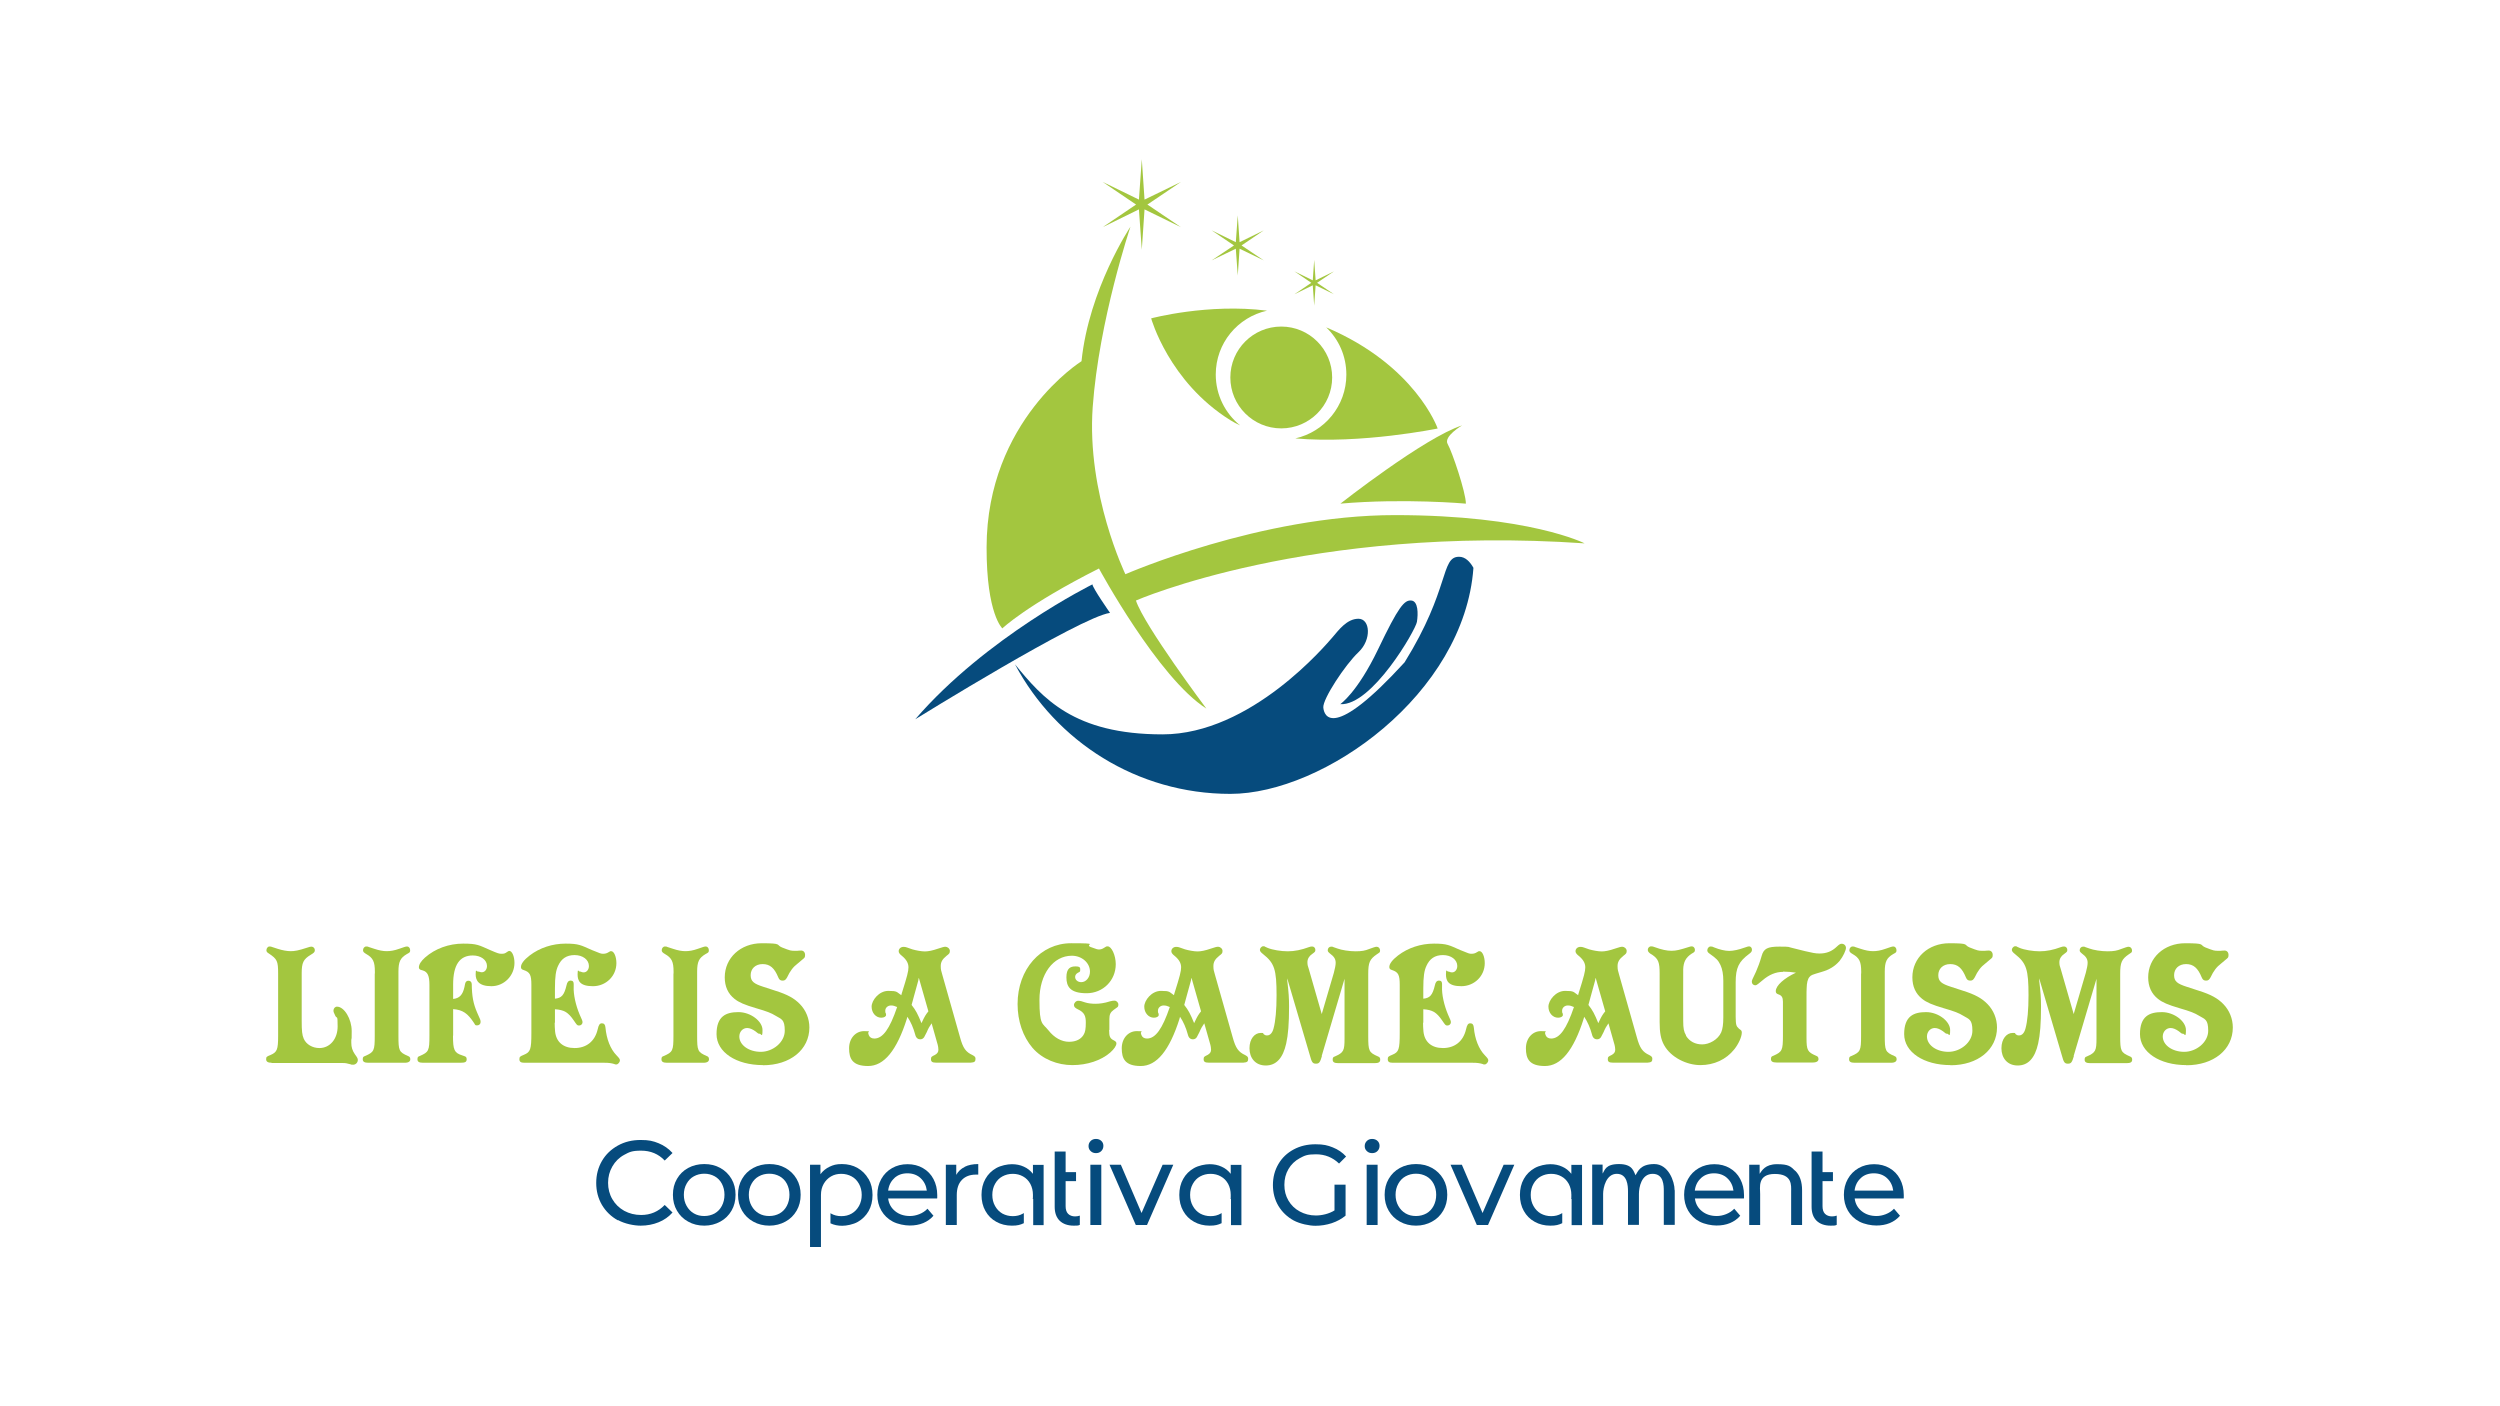 <?xml version="1.0" encoding="UTF-8"?>
<svg id="Livello_1" xmlns="http://www.w3.org/2000/svg" version="1.1" viewBox="0 0 1920 1080">
  <!-- Generator: Adobe Illustrator 29.2.1, SVG Export Plug-In . SVG Version: 2.1.0 Build 116)  -->
  <defs>
    <style>
      .st0 {
        fill: #064b7d;
      }

      .st1 {
        fill: #a3c63f;
      }
    </style>
  </defs>
  <g>
    <path class="st1" d="M208.7,816.2c-2.9,0-4.3-.8-4.3-2.7s.5-2.1,3.2-3.2c5.2-2.2,6-4.1,6-14.8v-47.8c0-9.6-.7-11.1-7.1-15.4-1.4-.8-1.9-1.5-1.9-2.5,0-1.5,1.1-2.9,2.3-2.9s1.2.1,2.1.4l4.3,1.4c3.4,1.1,7.1,1.8,10,1.8s6-.5,12.6-2.7c1.5-.5,2.5-.8,3.2-.8,1.5,0,2.7,1.2,2.7,2.7s-.7,2.1-3.2,3.6c-5.6,3.4-6.9,6-6.9,14.2v36.3c0,8.1.3,11,1.6,14,1.9,4.3,6.7,7.1,12,7.1,8.1,0,14-7,14-16.6s-.5-5.5-1.8-8.2c-1.2-2.5-1.4-3-1.4-4,0-1.6,1.2-3,2.7-3,5.6,0,11.3,9.5,11.3,18.7s0,3.6-.3,6.9v2.2c0,3.3.8,5.9,2.7,8.7,1.9,2.6,2.3,3.3,2.3,4.5,0,1.9-1.6,3.6-3.6,3.6s-1.2-.1-1.9-.3c-2.9-.8-4-1-5.8-1h-55.1Z"/>
    <path class="st1" d="M287.9,747.7v-1.4c0-7.8-1.4-10.6-6.6-13.6-1.9-1.1-2.5-1.8-2.5-2.9,0-1.6,1.1-2.9,2.5-2.9s1.1.1,1.9.4l4.3,1.4c3.6,1.2,6.7,1.8,9.5,1.8s5.9-.5,9.5-1.8l4.1-1.4c.8-.3,1.6-.4,2.1-.4,1.2,0,2.3,1.2,2.3,2.9s-.5,1.8-2.5,2.9c-5.1,3-6.5,5.9-6.5,13.6v49.2c0,11.4.4,12.5,7.3,15.5,1.4.5,1.8,1.2,1.8,2.6s-1.1,2.6-4.3,2.6h-27.9c-3,0-4.3-.8-4.3-2.6s.4-2.1,1.8-2.6c6.9-3,7.4-4.1,7.4-15.5v-47.8Z"/>
    <path class="st1" d="M347.9,795.5c0,10.9,1,13.1,7,15l1.4.5c1.6.4,2.1,1.1,2.1,2.5,0,2.1-1.1,2.7-4.9,2.7h-28.6c-3,0-4.3-.8-4.3-2.6s.4-2.1,1.8-2.6c6.9-3,7.4-4.1,7.4-15.5v-39.2c0-6.9-1.4-9.9-5.1-11l-1.4-.4c-1-.3-1.6-1-1.6-1.9,0-2.3,1.6-4.8,4.7-7.6,7.8-6.9,18.4-10.7,29.3-10.7s12.1,1.2,20.6,4.9c6,2.6,6.9,2.9,8.9,2.9s2.6-.3,3.8-1.1c1.2-.8,1.6-1.1,2.1-1.1,2.2,0,4,4.3,4,9.2,0,9.9-8,17.9-17.7,17.9s-12.1-4.3-12.1-9.1.7-2.1,1.8-2.1.5,0,1,.1c.7.3,1.4.4,1.9.4,2.3,0,4-2.1,4-4.8,0-4.7-4.7-8.1-10.9-8.1-10.2,0-15.1,7.4-15.1,22.3v11.1c4.9-.5,7.4-3.2,8.7-9.2l.5-2.5c.4-1.6,1.2-2.3,2.6-2.3s2.5,1,2.5,2.7c.1,9.2,1.2,15,4.1,21.7l2.3,5.2c.3.7.4,1.5.4,2.1,0,1.5-1.1,2.6-2.7,2.6s-1.4-.3-2.2-1.6c-5.1-7.8-8.8-10.3-16.2-10.9v20.3Z"/>
    <path class="st1" d="M426,785.5c0,1.5.1,4.8.3,6.6.8,8.1,6.2,12.8,15,12.8s15.5-4.9,17.7-14.3c.8-3.6,1.6-4.7,3.3-4.7s2.5,1.1,2.7,3.3c.8,8.8,3.8,16.5,8.5,21.3,2.2,2.3,2.6,2.9,2.6,4s-1.4,3-2.7,3-1,0-1.5-.3c-2.3-.7-4.3-1-7.8-1h-61.4c-2.7,0-3.8-.8-3.8-2.7s.5-2.2,3.4-3.4c5.1-2.1,5.8-4,5.8-16.9v-36.8c0-7.7-1.1-9.8-5.9-11.4-1.5-.4-2.1-1.1-2.1-2.3,0-2.5,2.3-5.5,6.7-8.9,7.7-5.9,17.5-9.1,27.6-9.1s11.7,1.2,20.1,4.9c6.6,2.7,7,2.9,8.7,2.9s2.9-.4,4-1.1l1.4-.8c.1-.1.5-.1.8-.1,2.2,0,4,4.3,4,9.2,0,9.9-8,17.7-18,17.7s-11.8-4.1-11.8-9.1.7-2.1,1.8-2.1.4,0,.7.1l1.2.4c.3,0,.7.1,1,.1,2.3,0,4-2.2,4-4.9,0-4.8-4.7-8.4-11-8.4s-10.2,2.9-12.6,8.1c-1.8,3.7-2.5,8.4-2.5,17.6v7.8c5.1-.5,7.1-2.7,8.9-10.3.5-2.5,1.5-3.6,3.2-3.6s2.3,1,2.3,2.6v2.1c-.3,5.9,1.6,14.3,4.5,21.2l1.8,4.1c.3.7.5,1.4.5,1.9,0,1.5-1.2,2.6-2.7,2.6s-1.6-.4-4.1-4c-4.3-6.2-7.3-8-14.4-8.5v10.3Z"/>
    <path class="st1" d="M517.3,747.7v-1.4c0-7.8-1.4-10.6-6.6-13.6-1.9-1.1-2.5-1.8-2.5-2.9,0-1.6,1.1-2.9,2.5-2.9s1.1.1,1.9.4l4.3,1.4c3.6,1.2,6.7,1.8,9.5,1.8s5.9-.5,9.5-1.8l4.1-1.4c.8-.3,1.6-.4,2.1-.4,1.2,0,2.3,1.2,2.3,2.9s-.5,1.8-2.5,2.9c-5.1,3-6.5,5.9-6.5,13.6v49.2c0,11.4.4,12.5,7.3,15.5,1.4.5,1.8,1.2,1.8,2.6s-1.1,2.6-4.3,2.6h-27.9c-3,0-4.3-.8-4.3-2.6s.4-2.1,1.8-2.6c6.9-3,7.4-4.1,7.4-15.5v-47.8Z"/>
    <path class="st1" d="M585.9,818c-20.6,0-35.6-10-35.6-23.8s7.3-16.9,16.8-16.9,18.5,7.1,18.5,13.7-1,2.9-2.2,2.9-1-.1-3.3-1.9c-2.1-1.5-4.3-2.5-6.3-2.5-3.4,0-6,2.9-6,6.5,0,6.6,7.3,11.8,16.5,11.8s18.4-7.3,18.4-16.2-2.6-8.8-7-11.5c-3.4-2.1-6.7-3.4-15-5.8-8.9-2.6-13.2-4.5-16.5-7.1-5.1-4-7.6-9.6-7.6-16.6,0-15,12.2-26.2,28.4-26.2s10.7,1.2,15.5,3.2c6.6,2.6,6.9,2.6,10,2.6s1.6,0,2.6-.1c.8,0,1.6-.1,2.2-.1,1.8,0,3,1.4,3,3.4s-.5,2.2-1.8,3.3l-3.8,3.2c-3.6,2.7-5.9,5.8-8.2,10.7-1.1,1.9-1.8,2.5-3.4,2.5s-2.6-.5-3.4-2.5c-2.9-7.1-6.3-10.2-12-10.2s-9.2,3.7-9.2,8.5,2.5,6.6,9.6,8.9l9.2,3c9.6,3,14.7,5.9,19,10.3,4.7,4.8,7.3,11.3,7.3,18,0,17-14.7,29-35.7,29Z"/>
    <path class="st1" d="M696.5,782.3c-7.8,24.6-17.6,36.4-29.8,36.4s-14.6-5.8-14.6-13.6,5.1-13.2,11.5-13.2,2.7.5,3.2,1.6l.4,1.4c.7,1.8,2.2,2.7,4.3,2.7,6.5,0,11.8-7.4,17.5-24.2-1.8-.8-3-1.2-4.7-1.2-2.5,0-4.4,1.8-4.4,4s0,.8.5,2.3c.1.4.1.7.1,1,0,1.2-1.6,2.1-3.7,2.1-4.1,0-7.4-3.7-7.4-8.5s5.6-12.1,12.8-12.1,6.2.8,10,3.3l.3-1.2c4.3-13.6,5.2-17.2,5.2-20.2s-1.4-5.8-4.9-8.7c-1.9-1.5-2.6-2.5-2.6-3.7,0-1.8,1.6-3.3,3.6-3.3s1.9.3,2.9.5l4,1.4c2.7.8,7,1.6,9.6,1.6s6-.7,10-2.1c3.8-1.2,4.5-1.5,5.9-1.5s3.3,1.4,3.3,3.2-.5,2.2-2.6,3.8c-3.2,2.6-4.4,4.8-4.4,7.8s.3,3.4,1.2,6.7l13.6,48c2.3,8.4,4.4,11.3,9.6,13.7,1.8,1,2.3,1.5,2.3,2.9,0,2.1-.8,2.7-3.6,2.9h-26.9c-2.6,0-3.7-.7-3.7-2.6s.5-2.1,3-3.3c1.8-1,2.7-2.2,2.7-4s-.3-2.5-.5-3.7l-4.7-16.6c-1.6,2.3-2.6,4-3.7,6.7l-1.4,2.7c-.8,2.1-2.1,2.9-3.7,2.9s-3.2-1-3.8-3.6c-1.4-5.2-3.4-9.8-6-13.7l-.4,1.2ZM705.6,751.1c-.3,1.2-.4,1.9-.4,2.1l-1.6,5.8-1.6,5.8c-1.2,4.3-1.4,5.1-1.9,7,3.2,4,4.8,7.1,7.6,14l.5-1.1c1.9-4,2.7-5.4,4.8-8l-7.3-25.6Z"/>
    <path class="st1" d="M851.8,791c0,5.2.7,6.6,3.8,8.1,1.2.7,1.8,1.2,1.8,2.2,0,1.9-1.8,4.4-4.8,7.1-6.9,6-17.6,9.6-29,9.6s-22.9-4.4-30.6-13.2c-7.4-8.7-11.5-20.6-11.5-33.7,0-26.7,17.7-46.7,41.1-46.7s9.9.8,15,2.9c4.8,1.8,5.4,1.9,6.5,1.9s2.6-.4,3.7-1.2c1.8-1.2,1.9-1.2,2.9-1.2,3,0,6.2,7,6.2,13.7,0,12.5-9.8,22.3-22.4,22.3s-15.5-5.1-15.5-12.2,3.2-8.4,7-8.4,3.6,1.2,3.6,2.7-.3,1.4-1.8,2.2c-1.4.8-2.1,1.9-2.1,3.2,0,2.3,2.1,4,4.7,4,3.7,0,6.7-3.6,6.7-8.1,0-6.7-6.2-12.2-13.9-12.2-14.4,0-24.9,14.2-24.9,33.9s2.2,17.6,7,23.5c4.3,5.5,10,8.7,15.7,8.7s9.2-2.2,11.1-5.2c1.4-2.2,1.8-4.7,1.8-9.6s-1-7.8-6.2-10.2c-2.1-1-2.9-1.9-2.9-3.3s1.5-3.2,3.2-3.2,2.9.4,5.2,1.2c2.5.8,5.2,1.1,8.1,1.1s6.7-.4,11.3-1.9c1.4-.4,2.5-.5,3.3-.5,1.6,0,3,1.4,3,3s-.5,1.9-1.4,2.5l-2.2,1.6c-2.5,1.8-3.3,3.6-3.3,7v8.4Z"/>
    <path class="st1" d="M905.9,782.3c-7.8,24.6-17.6,36.4-29.8,36.4s-14.6-5.8-14.6-13.6,5.1-13.2,11.5-13.2,2.7.5,3.2,1.6l.4,1.4c.7,1.8,2.2,2.7,4.3,2.7,6.5,0,11.8-7.4,17.5-24.2-1.8-.8-3-1.2-4.7-1.2-2.5,0-4.4,1.8-4.4,4s0,.8.5,2.3c.1.4.1.7.1,1,0,1.2-1.6,2.1-3.7,2.1-4.1,0-7.4-3.7-7.4-8.5s5.6-12.1,12.8-12.1,6.2.8,10,3.3l.3-1.2c4.3-13.6,5.2-17.2,5.2-20.2s-1.4-5.8-4.9-8.7c-1.9-1.5-2.6-2.5-2.6-3.7,0-1.8,1.6-3.3,3.6-3.3s1.9.3,2.9.5l4,1.4c2.7.8,7,1.6,9.6,1.6s6-.7,10-2.1c3.8-1.2,4.5-1.5,5.9-1.5s3.3,1.4,3.3,3.2-.5,2.2-2.6,3.8c-3.2,2.6-4.4,4.8-4.4,7.8s.3,3.4,1.2,6.7l13.6,48c2.3,8.4,4.4,11.3,9.6,13.7,1.8,1,2.3,1.5,2.3,2.9,0,2.1-.8,2.7-3.6,2.9h-26.9c-2.6,0-3.7-.7-3.7-2.6s.5-2.1,3-3.3c1.8-1,2.7-2.2,2.7-4s-.3-2.5-.5-3.7l-4.7-16.6c-1.6,2.3-2.6,4-3.7,6.7l-1.4,2.7c-.8,2.1-2.1,2.9-3.7,2.9s-3.2-1-3.8-3.6c-1.4-5.2-3.4-9.8-6-13.7l-.4,1.2ZM915,751.1c-.3,1.2-.4,1.9-.4,2.1l-1.6,5.8-1.6,5.8c-1.2,4.3-1.4,5.1-1.9,7,3.2,4,4.8,7.1,7.6,14l.5-1.1c1.9-4,2.7-5.4,4.8-8l-7.3-25.6Z"/>
    <path class="st1" d="M1015.3,810.9c-1.5,5.1-2.2,6-4.7,6s-3.2-1.2-4.5-6l-17.5-59.5v1.5c1.1,9.3,1.4,13.7,1.4,20.1,0,13.1-.7,21.7-2.2,28.4-2.5,11.3-7.7,16.9-15.7,16.9s-12.5-5.8-12.5-13.2,4.1-11.8,8.5-11.8,1.2.1,2.1.7c1.6,1.2,1.9,1.2,3,1.2,2.2,0,4-1.9,4.9-5.4,1.5-5.5,2.3-14.2,2.3-25.4,0-19.8-1.6-24.7-10.3-31.6-1.9-1.5-2.5-2.3-2.5-3.4s1.2-2.7,2.6-2.7.8.1,1.2.3l2.2,1c3.6,1.5,10.2,2.6,15.4,2.6s10.6-1.1,16.2-3.2c1-.4,1.9-.5,2.5-.5,1.4,0,2.5,1.1,2.5,2.6s-.4,1.6-2.5,3.2c-2.3,1.5-3.6,3.8-3.6,6.2s.4,3.2,1,5.1l10,34.8,9.3-31.7c.8-3,1.4-5.9,1.4-7.6,0-2.9-1.1-4.8-4.5-7.3-1.2-1-1.6-1.5-1.6-2.5,0-1.5,1.2-2.7,2.6-2.7s1.1.1,1.8.4l3.2,1.1c2.9,1.1,8.8,2.1,13.7,2.1s7.4-.5,10.6-1.8l3.4-1.2c1.1-.4,1.8-.5,2.3-.5,1.4,0,2.6,1.2,2.6,2.9s-.7,1.6-2.5,2.9c-5.5,3.8-6.6,6.3-6.6,15.1v47.8c0,11.3.5,12.5,7.4,15.5,1.4.5,1.8,1.2,1.8,2.5,0,1.9-1.2,2.7-4.3,2.7h-27.9c-3,0-4.3-.8-4.3-2.6s.4-2.1,1.8-2.6c6.6-2.9,7.3-4.4,7.3-13.7v-45.9l-17.6,59.5Z"/>
    <path class="st1" d="M1092.9,785.5c0,1.5.1,4.8.3,6.6.8,8.1,6.2,12.8,15,12.8s15.5-4.9,17.7-14.3c.8-3.6,1.6-4.7,3.3-4.7s2.5,1.1,2.7,3.3c.8,8.8,3.8,16.5,8.5,21.3,2.2,2.3,2.6,2.9,2.6,4s-1.4,3-2.7,3-1,0-1.5-.3c-2.3-.7-4.3-1-7.8-1h-61.4c-2.7,0-3.8-.8-3.8-2.7s.5-2.2,3.4-3.4c5.1-2.1,5.8-4,5.8-16.9v-36.8c0-7.7-1.1-9.8-5.9-11.4-1.5-.4-2.1-1.1-2.1-2.3,0-2.5,2.3-5.5,6.7-8.9,7.7-5.9,17.5-9.1,27.6-9.1s11.7,1.2,20.1,4.9c6.6,2.7,7,2.9,8.7,2.9s2.9-.4,4-1.1l1.4-.8c.1-.1.5-.1.8-.1,2.2,0,4,4.3,4,9.2,0,9.9-8,17.7-18,17.7s-11.8-4.1-11.8-9.1.7-2.1,1.8-2.1.4,0,.7.1l1.2.4c.3,0,.7.1,1,.1,2.3,0,4-2.2,4-4.9,0-4.8-4.7-8.4-11-8.4s-10.2,2.9-12.6,8.1c-1.8,3.7-2.5,8.4-2.5,17.6v7.8c5.1-.5,7.1-2.7,8.9-10.3.5-2.5,1.5-3.6,3.2-3.6s2.3,1,2.3,2.6v2.1c-.3,5.9,1.6,14.3,4.5,21.2l1.8,4.1c.3.7.5,1.4.5,1.9,0,1.5-1.2,2.6-2.7,2.6s-1.6-.4-4.1-4c-4.3-6.2-7.3-8-14.4-8.5v10.3Z"/>
    <path class="st1" d="M1216.3,782.3c-7.8,24.6-17.6,36.4-29.8,36.4s-14.6-5.8-14.6-13.6,5.1-13.2,11.5-13.2,2.7.5,3.2,1.6l.4,1.4c.7,1.8,2.2,2.7,4.3,2.7,6.5,0,11.8-7.4,17.5-24.2-1.8-.8-3-1.2-4.7-1.2-2.5,0-4.4,1.8-4.4,4s0,.8.5,2.3c.1.4.1.7.1,1,0,1.2-1.6,2.1-3.7,2.1-4.1,0-7.4-3.7-7.4-8.5s5.6-12.1,12.8-12.1,6.2.8,10,3.3l.3-1.2c4.3-13.6,5.2-17.2,5.2-20.2s-1.4-5.8-4.9-8.7c-1.9-1.5-2.6-2.5-2.6-3.7,0-1.8,1.6-3.3,3.6-3.3s1.9.3,2.9.5l4,1.4c2.7.8,7,1.6,9.6,1.6s6-.7,10-2.1c3.8-1.2,4.5-1.5,5.9-1.5s3.3,1.4,3.3,3.2-.5,2.2-2.6,3.8c-3.2,2.6-4.4,4.8-4.4,7.8s.3,3.4,1.2,6.7l13.6,48c2.3,8.4,4.4,11.3,9.6,13.7,1.8,1,2.3,1.5,2.3,2.9,0,2.1-.8,2.7-3.6,2.9h-26.9c-2.6,0-3.7-.7-3.7-2.6s.5-2.1,3-3.3c1.8-1,2.7-2.2,2.7-4s-.3-2.5-.5-3.7l-4.7-16.6c-1.6,2.3-2.6,4-3.7,6.7l-1.4,2.7c-.8,2.1-2.1,2.9-3.7,2.9s-3.2-1-3.8-3.6c-1.4-5.2-3.4-9.8-6-13.7l-.4,1.2ZM1225.4,751.1c-.3,1.2-.4,1.9-.4,2.1l-1.6,5.8-1.6,5.8c-1.2,4.3-1.4,5.1-1.9,7,3.2,4,4.8,7.1,7.6,14l.5-1.1c1.9-4,2.7-5.4,4.8-8l-7.3-25.6Z"/>
    <path class="st1" d="M1294.8,795.4c2.7,4.4,7.1,6.7,12.5,6.7s12.1-3.6,14.6-9.3c1.1-2.6,1.6-6.3,1.6-11.3v-28.3c0-4.8-.7-8.9-2.2-12.1-1.8-3.7-3-4.9-8.5-8.8-1.2-.8-1.6-1.6-1.6-2.5,0-1.5,1.2-2.9,2.5-2.9s1.1,0,3,.8c3.7,1.5,8.1,2.6,11.3,2.6s7.6-1,11.7-2.5c2.3-.8,3-1,3.6-1,1.2,0,2.2,1.1,2.2,2.5s-.5,2.1-2.3,3.4c-7.8,5.8-10.2,10.6-10.2,21.6v26.7c.1,6.2.4,7.1,2.6,9.1l1.1.8c.7.5,1,1.1,1,2.1,0,3.3-2.5,8.8-5.8,12.9-6.2,7.8-15.5,12.1-26,12.1s-22.7-5.9-27.9-15.4c-2.5-4.5-3.4-9.6-3.4-17.5v-37.5c0-8.5-1-11-5.5-14.2l-1.8-1.1c-1.2-1-1.8-1.6-1.8-2.9s1.1-2.6,2.5-2.6,1.2.1,2.5.5c5.8,2.1,9.6,2.9,13.2,2.9s6.3-.7,13.6-3c.7-.3,1.5-.4,2.1-.4,1.2,0,2.3,1.2,2.3,2.7s-.5,1.8-2.5,2.9c-4.5,3-6.3,6.3-6.5,12.1v2.2c-.1,0,0,37.5,0,37.5,0,5.5.5,8.2,2.2,11Z"/>
    <path class="st1" d="M1369.3,746.4c-5.4,0-10.6,2.1-15.7,6.5l-3.3,2.7c-.8.7-1.6,1.1-2.3,1.1-1.4,0-2.6-1.2-2.6-2.6s.3-1.6,3.2-7.8c1.6-3.7,3-7.4,4.3-12,1.6-5.8,4.5-7.3,13.7-7.3s6.3.3,9.8,1c1.6.4,3,.7,10,2.5,5.1,1.2,8,1.8,10.9,1.8,5.4,0,9.6-1.6,13.5-5.4,1.6-1.5,2.5-2.1,3.6-2.1,1.9,0,3.3,1.4,3.3,3.2s-2.1,6.5-4.9,10c-3.6,4.1-7.7,6.7-14,8.5-7.4,2.2-7.8,2.3-9.1,3.8-1.4,1.6-2.1,4.4-2.2,8.9-.1,1.5-.1,3.2-.1,7v30.9c0,9.5.8,10.9,7.3,13.7,1.4.5,1.9,1.2,1.9,2.6s-1.2,2.6-4.4,2.6h-27.8c-3,0-4.3-.8-4.3-2.6s.5-2.1,1.9-2.6c6.7-3,7.3-4.1,7.3-15.5v-26c0-3.3-1-4.8-3.4-5.6-1.5-.5-2.1-1.1-2.1-2.5,0-4.3,6.5-10,15.5-14.2-3.4-.5-6.7-.8-9.9-.8Z"/>
    <path class="st1" d="M1429.4,747.7v-1.4c0-7.8-1.4-10.6-6.6-13.6-1.9-1.1-2.5-1.8-2.5-2.9,0-1.6,1.1-2.9,2.5-2.9s1.1.1,1.9.4l4.3,1.4c3.6,1.2,6.7,1.8,9.5,1.8s5.9-.5,9.5-1.8l4.1-1.4c.8-.3,1.6-.4,2.1-.4,1.2,0,2.3,1.2,2.3,2.9s-.5,1.8-2.5,2.9c-5.1,3-6.5,5.9-6.5,13.6v49.2c0,11.4.4,12.5,7.3,15.5,1.4.5,1.8,1.2,1.8,2.6s-1.1,2.6-4.3,2.6h-27.9c-3,0-4.3-.8-4.3-2.6s.4-2.1,1.8-2.6c6.9-3,7.4-4.1,7.4-15.5v-47.8Z"/>
    <path class="st1" d="M1498,818c-20.6,0-35.6-10-35.6-23.8s7.3-16.9,16.8-16.9,18.5,7.1,18.5,13.7-1,2.9-2.2,2.9-1-.1-3.3-1.9c-2.1-1.5-4.3-2.5-6.3-2.5-3.4,0-6,2.9-6,6.5,0,6.6,7.3,11.8,16.5,11.8s18.4-7.3,18.4-16.2-2.6-8.8-7-11.5c-3.4-2.1-6.7-3.4-15-5.8-8.9-2.6-13.2-4.5-16.5-7.1-5.1-4-7.6-9.6-7.6-16.6,0-15,12.2-26.2,28.4-26.2s10.7,1.2,15.5,3.2c6.6,2.6,6.9,2.6,10,2.6s1.6,0,2.6-.1c.8,0,1.6-.1,2.2-.1,1.8,0,3,1.4,3,3.4s-.5,2.2-1.8,3.3l-3.8,3.2c-3.6,2.7-5.9,5.8-8.2,10.7-1.1,1.9-1.8,2.5-3.4,2.5s-2.6-.5-3.4-2.5c-2.9-7.1-6.3-10.2-12-10.2s-9.2,3.7-9.2,8.5,2.5,6.6,9.6,8.9l9.2,3c9.6,3,14.7,5.9,19,10.3,4.7,4.8,7.3,11.3,7.3,18,0,17-14.7,29-35.7,29Z"/>
    <path class="st1" d="M1592.8,810.9c-1.5,5.1-2.2,6-4.7,6s-3.2-1.2-4.5-6l-17.5-59.5v1.5c1.1,9.3,1.4,13.7,1.4,20.1,0,13.1-.7,21.7-2.2,28.4-2.5,11.3-7.7,16.9-15.7,16.9s-12.5-5.8-12.5-13.2,4.1-11.8,8.5-11.8,1.2.1,2.1.7c1.6,1.2,1.9,1.2,3,1.2,2.2,0,4-1.9,4.9-5.4,1.5-5.5,2.3-14.2,2.3-25.4,0-19.8-1.6-24.7-10.3-31.6-1.9-1.5-2.5-2.3-2.5-3.4s1.2-2.7,2.6-2.7.8.1,1.2.3l2.2,1c3.6,1.5,10.2,2.6,15.4,2.6s10.6-1.1,16.2-3.2c1-.4,1.9-.5,2.5-.5,1.4,0,2.5,1.1,2.5,2.6s-.4,1.6-2.5,3.2c-2.3,1.5-3.6,3.8-3.6,6.2s.4,3.2,1,5.1l10,34.8,9.3-31.7c.8-3,1.4-5.9,1.4-7.6,0-2.9-1.1-4.8-4.5-7.3-1.2-1-1.6-1.5-1.6-2.5,0-1.5,1.2-2.7,2.6-2.7s1.1.1,1.8.4l3.2,1.1c2.9,1.1,8.8,2.1,13.7,2.1s7.4-.5,10.6-1.8l3.4-1.2c1.1-.4,1.8-.5,2.3-.5,1.4,0,2.6,1.2,2.6,2.9s-.7,1.6-2.5,2.9c-5.5,3.8-6.6,6.3-6.6,15.1v47.8c0,11.3.5,12.5,7.4,15.5,1.4.5,1.8,1.2,1.8,2.5,0,1.9-1.2,2.7-4.3,2.7h-27.9c-3,0-4.3-.8-4.3-2.6s.4-2.1,1.8-2.6c6.6-2.9,7.3-4.4,7.3-13.7v-45.9l-17.6,59.5Z"/>
    <path class="st1" d="M1679.1,818c-20.6,0-35.6-10-35.6-23.8s7.3-16.9,16.8-16.9,18.5,7.1,18.5,13.7-1,2.9-2.2,2.9-1-.1-3.3-1.9c-2.1-1.5-4.3-2.5-6.3-2.5-3.4,0-6,2.9-6,6.5,0,6.6,7.3,11.8,16.5,11.8s18.4-7.3,18.4-16.2-2.6-8.8-7-11.5c-3.4-2.1-6.7-3.4-15-5.8-8.9-2.6-13.2-4.5-16.5-7.1-5.1-4-7.6-9.6-7.6-16.6,0-15,12.2-26.2,28.4-26.2s10.7,1.2,15.5,3.2c6.6,2.6,6.9,2.6,10,2.6s1.6,0,2.6-.1c.8,0,1.6-.1,2.2-.1,1.8,0,3,1.4,3,3.4s-.5,2.2-1.8,3.3l-3.8,3.2c-3.6,2.7-5.9,5.8-8.2,10.7-1.1,1.9-1.8,2.5-3.4,2.5s-2.6-.5-3.4-2.5c-2.9-7.1-6.3-10.2-12-10.2s-9.2,3.7-9.2,8.5,2.5,6.6,9.6,8.9l9.2,3c9.6,3,14.7,5.9,19,10.3,4.7,4.8,7.3,11.3,7.3,18,0,17-14.7,29-35.7,29Z"/>
  </g>
  <g>
    <path class="st0" d="M474.5,937.2c-5.2-2.9-9.2-6.8-12.2-11.8-2.9-5-4.4-10.6-4.4-16.9s1.5-11.9,4.4-16.9c2.9-5,7-8.9,12.2-11.8,5.2-2.9,11-4.3,17.5-4.3s9.6.8,13.8,2.5c4.2,1.7,7.7,4.2,10.7,7.5l-6,5.8c-4.8-5.1-10.9-7.6-18.1-7.6s-9.1,1.1-13,3.2c-3.9,2.1-6.9,5.1-9.1,8.9-2.2,3.8-3.3,8-3.3,12.6s1.1,8.9,3.3,12.6c2.2,3.8,5.2,6.7,9.1,8.9,3.9,2.1,8.2,3.2,13,3.2,7.2,0,13.2-2.6,18.1-7.7l6,5.8c-2.9,3.3-6.5,5.8-10.7,7.5-4.2,1.7-8.8,2.6-13.8,2.6s-12.2-1.4-17.4-4.3Z"/>
    <path class="st0" d="M528.5,938.2c-3.7-2-6.5-4.8-8.6-8.4-2.1-3.6-3.1-7.6-3.1-12.2s1-8.6,3.1-12.2c2.1-3.6,4.9-6.4,8.6-8.4,3.7-2,7.8-3,12.4-3s8.7,1,12.3,3c3.6,2,6.5,4.8,8.6,8.4,2.1,3.6,3.1,7.6,3.1,12.2s-1,8.6-3.1,12.2c-2.1,3.6-4.9,6.4-8.6,8.4-3.6,2-7.8,3.1-12.3,3.1s-8.7-1-12.4-3.1ZM548.9,931.9c2.4-1.4,4.2-3.3,5.5-5.8,1.3-2.5,2-5.3,2-8.5s-.7-6-2-8.5c-1.3-2.5-3.2-4.4-5.5-5.7-2.4-1.3-5-2-8-2s-5.6.7-8,2c-2.4,1.3-4.2,3.2-5.6,5.7-1.4,2.5-2.1,5.3-2.1,8.5s.7,6,2.1,8.5c1.4,2.5,3.2,4.4,5.6,5.8,2.4,1.4,5,2,8,2s5.6-.7,8-2Z"/>
    <path class="st0" d="M578.5,938.2c-3.7-2-6.5-4.8-8.6-8.4-2.1-3.6-3.1-7.6-3.1-12.2s1-8.6,3.1-12.2c2.1-3.6,4.9-6.4,8.6-8.4,3.7-2,7.8-3,12.4-3s8.7,1,12.3,3c3.6,2,6.5,4.8,8.6,8.4,2.1,3.6,3.1,7.6,3.1,12.2s-1,8.6-3.1,12.2c-2.1,3.6-4.9,6.4-8.6,8.4-3.6,2-7.8,3.1-12.3,3.1s-8.7-1-12.4-3.1ZM598.8,931.9c2.4-1.4,4.2-3.3,5.5-5.8,1.3-2.5,2-5.3,2-8.5s-.7-6-2-8.5c-1.3-2.5-3.2-4.4-5.5-5.7-2.4-1.3-5-2-8-2s-5.6.7-8,2c-2.4,1.3-4.2,3.2-5.6,5.7-1.4,2.5-2.1,5.3-2.1,8.5s.7,6,2.1,8.5c1.4,2.5,3.2,4.4,5.6,5.8,2.4,1.4,5,2,8,2s5.6-.7,8-2Z"/>
    <path class="st0" d="M719.6,920.4h-37.5c.5,4.1,2.3,7.3,5.4,9.8,3.1,2.5,6.9,3.7,11.4,3.7s10-1.9,13.4-5.6l4.6,5.4c-2.1,2.4-4.7,4.3-7.8,5.6-3.1,1.3-6.6,1.9-10.4,1.9s-9.2-1-13-3c-3.8-2-6.7-4.8-8.8-8.4-2.1-3.6-3.1-7.7-3.1-12.2s1-8.5,3-12.1c2-3.6,4.8-6.4,8.3-8.4,3.5-2,7.5-3,11.9-3s8.4,1,11.8,3c3.5,2,6.2,4.8,8.1,8.4,1.9,3.6,2.9,7.7,2.9,12.4s0,1.5-.2,2.5ZM686.9,904.8c-2.7,2.4-4.3,5.6-4.8,9.6h29.7c-.5-3.9-2.1-7.1-4.8-9.6-2.7-2.5-6.1-3.7-10.1-3.7s-7.4,1.2-10.1,3.7Z"/>
    <path class="st0" d="M740.9,896.1c2.8-1.4,6.3-2.1,10.4-2.1v8.1c-.5,0-1.1,0-1.9,0-4.5,0-8.1,1.4-10.7,4.1-2.6,2.7-3.9,6.6-3.9,11.6v23h-8.4v-46.3h8v7.8c1.5-2.7,3.6-4.7,6.5-6.1Z"/>
    <path class="st0" d="M837.6,884c-1.1-1-1.6-2.3-1.6-3.8s.5-2.8,1.6-3.9c1.1-1.1,2.4-1.6,4.1-1.6s3,.5,4.1,1.5c1.1,1,1.6,2.3,1.6,3.8s-.5,2.9-1.6,4c-1.1,1.1-2.4,1.6-4.1,1.6s-3-.5-4.1-1.6ZM837.4,894.5h8.4v46.3h-8.4v-46.3Z"/>
    <path class="st0" d="M901.1,894.5l-20.2,46.3h-8.6l-20.2-46.3h8.7l15.9,37.1,16.2-37.1h8.2Z"/>
    <path class="st0" d="M1025,909.8h8.4v23.8c-3,2.5-6.5,4.4-10.6,5.8-4,1.3-8.2,2-12.6,2s-11.7-1.4-16.7-4.1c-4.9-2.7-8.8-6.4-11.7-11.2-2.8-4.7-4.2-10.1-4.2-16s1.4-11.3,4.2-16.1c2.8-4.8,6.7-8.5,11.7-11.2,5-2.7,10.6-4,16.8-4s9.3.8,13.3,2.4c4,1.6,7.4,3.9,10.2,7l-5.4,5.4c-4.9-4.7-10.8-7.1-17.7-7.1s-8.8,1-12.5,3c-3.7,2-6.6,4.8-8.7,8.4-2.1,3.6-3.1,7.6-3.1,12.1s1,8.4,3.1,12c2.1,3.6,5,6.4,8.7,8.4,3.7,2,7.8,3.1,12.4,3.1s10.2-1.3,14.3-3.9v-19.9Z"/>
    <path class="st0" d="M1049.7,884c-1.1-1-1.6-2.3-1.6-3.8s.5-2.8,1.6-3.9c1.1-1.1,2.4-1.6,4.1-1.6s3,.5,4.1,1.5c1.1,1,1.6,2.3,1.6,3.8s-.5,2.9-1.6,4c-1.1,1.1-2.4,1.6-4.1,1.6s-3-.5-4.1-1.6ZM1049.6,894.5h8.4v46.3h-8.4v-46.3Z"/>
    <path class="st0" d="M1075.1,938.2c-3.7-2-6.5-4.8-8.6-8.4-2.1-3.6-3.1-7.6-3.1-12.2s1-8.6,3.1-12.2c2.1-3.6,4.9-6.4,8.6-8.4,3.7-2,7.8-3,12.4-3s8.7,1,12.3,3c3.6,2,6.5,4.8,8.6,8.4,2.1,3.6,3.1,7.6,3.1,12.2s-1,8.6-3.1,12.2c-2.1,3.6-4.9,6.4-8.6,8.4-3.6,2-7.8,3.1-12.3,3.1s-8.7-1-12.4-3.1ZM1095.5,931.9c2.4-1.4,4.2-3.3,5.5-5.8,1.3-2.5,2-5.3,2-8.5s-.7-6-2-8.5c-1.3-2.5-3.2-4.4-5.5-5.7-2.4-1.3-5-2-8-2s-5.6.7-8,2c-2.4,1.3-4.2,3.2-5.6,5.7-1.4,2.5-2.1,5.3-2.1,8.5s.7,6,2.1,8.5c1.4,2.5,3.2,4.4,5.6,5.8,2.4,1.4,5,2,8,2s5.6-.7,8-2Z"/>
    <path class="st0" d="M1163,894.5l-20.2,46.3h-8.6l-20.2-46.3h8.7l15.9,37.1,16.2-37.1h8.2Z"/>
    <path class="st0" d="M1286.2,914.1v26.6h-8.4v-25.7c0-4.5,0-13.5-8.6-13.5s-10.5,10.4-10.5,15.4v23.8h-8.4v-25.7c0-4.5-.5-13.5-8.6-13.5s-10.5,10.4-10.5,15.4v23.8h-8.4v-46.3h8v6.9c1.7-2.4,2-7.3,12.6-7.3s11.2,5.8,12.7,8.6c1.7-2.7,3.5-8.6,14.4-8.6s15.6,13.4,15.6,20.1Z"/>
    <path class="st0" d="M1339.2,920.4h-37.5c.5,4.1,2.3,7.3,5.4,9.8,3.1,2.5,6.9,3.7,11.4,3.7s10-1.9,13.4-5.6l4.6,5.4c-2.1,2.4-4.7,4.3-7.8,5.6-3.1,1.3-6.6,1.9-10.4,1.9s-9.2-1-13-3c-3.8-2-6.7-4.8-8.8-8.4-2.1-3.6-3.1-7.7-3.1-12.2s1-8.5,3-12.1c2-3.6,4.8-6.4,8.3-8.4,3.5-2,7.5-3,11.9-3s8.4,1,11.8,3c3.5,2,6.2,4.8,8.1,8.4,1.9,3.6,2.9,7.7,2.9,12.4s0,1.5-.2,2.5ZM1306.4,904.8c-2.7,2.4-4.3,5.6-4.8,9.6h29.7c-.5-3.9-2.1-7.1-4.8-9.6-2.7-2.5-6.1-3.7-10.1-3.7s-7.4,1.2-10.1,3.7Z"/>
    <path class="st0" d="M1378.8,899.2c3.5,3.4,5.2,8.4,5.2,15v26.6h-8.4v-25.7c0-4.5,1.1-13.5-12.5-13.5s-11.3,10.4-11.3,15.4v23.8h-8.4v-46.3h8v7c1.7-2.4,4.2-7.4,13.3-7.4s10.5,1.7,14,5.1Z"/>
    <path class="st0" d="M1461.9,920.4h-37.5c.5,4.1,2.3,7.3,5.4,9.8,3.1,2.5,6.9,3.7,11.4,3.7s10-1.9,13.4-5.6l4.6,5.4c-2.1,2.4-4.7,4.3-7.8,5.6-3.1,1.3-6.6,1.9-10.4,1.9s-9.2-1-13-3c-3.8-2-6.7-4.8-8.8-8.4-2.1-3.6-3.1-7.7-3.1-12.2s1-8.5,3-12.1c2-3.6,4.8-6.4,8.3-8.4,3.5-2,7.5-3,11.9-3s8.4,1,11.8,3c3.5,2,6.2,4.8,8.1,8.4,1.9,3.6,2.9,7.7,2.9,12.4s0,1.5-.2,2.5ZM1429.1,904.8c-2.7,2.4-4.3,5.6-4.8,9.6h29.7c-.5-3.9-2.1-7.1-4.8-9.6-2.7-2.5-6.1-3.7-10.1-3.7s-7.4,1.2-10.1,3.7Z"/>
    <path class="st0" d="M945.2,894.5v7c-1.9-2.4-4.2-4.3-7-5.5-2.8-1.3-5.8-1.9-9.2-1.9s-8.5,1-12,3c-3.5,2-6.3,4.7-8.3,8.3-2,3.5-3,7.7-3,12.3s1,8.8,3,12.3c2,3.6,4.8,6.4,8.3,8.3,3.5,2,7.6,3,12,3s6.4-.6,9.2-1.9v-7.8c-.2.1-.4.3-.6.4-2.4,1.4-5,2-7.9,2s-5.6-.7-8-2c-2.4-1.4-4.2-3.3-5.6-5.8-1.4-2.5-2.1-5.3-2.1-8.5s.7-6,2.1-8.5c1.4-2.5,3.2-4.4,5.6-5.7,2.4-1.3,5-2,8-2s5.6.7,7.9,2c2.4,1.3,4.2,3.2,5.6,5.7,1.3,2.5,2,5.3,2,8.5s0,2-.2,3h.4v12.9s0,0,0,0v7.3h8v-46.3h-8.4Z"/>
    <path class="st0" d="M1206.8,894.5v7c-1.9-2.4-4.2-4.3-7-5.5-2.8-1.3-5.8-1.9-9.2-1.9s-8.5,1-12,3c-3.5,2-6.3,4.7-8.3,8.3-2,3.5-3,7.7-3,12.3s1,8.8,3,12.3c2,3.6,4.8,6.4,8.3,8.3,3.5,2,7.6,3,12,3s6.4-.6,9.2-1.9v-7.8c-.2.1-.4.3-.6.4-2.4,1.4-5,2-7.9,2s-5.6-.7-8-2c-2.4-1.4-4.2-3.3-5.6-5.8-1.4-2.5-2.1-5.3-2.1-8.5s.7-6,2.1-8.5c1.4-2.5,3.2-4.4,5.6-5.7,2.4-1.3,5-2,8-2s5.6.7,7.9,2c2.4,1.3,4.2,3.2,5.6,5.7,1.3,2.5,2,5.3,2,8.5s0,2-.2,3h.4v12.9s0,0,0,0v7.3h8v-46.3h-8.4Z"/>
    <path class="st0" d="M666.9,905.3c-2-3.5-4.8-6.3-8.3-8.3-3.5-2-7.6-3-12-3s-6.6.7-9.4,2c-2.8,1.3-5.2,3.2-7.1,5.8v-7.3h-8v63.2h8.4v-13.6h0v-25.6h0c0-.3,0-.5,0-.8,0-3.2.7-6,2.1-8.5,1.4-2.4,3.2-4.3,5.6-5.7,2.4-1.4,5-2,7.9-2s5.6.7,8,2c2.4,1.3,4.2,3.2,5.6,5.7,1.4,2.5,2.1,5.3,2.1,8.5s-.7,6-2.1,8.5c-1.4,2.5-3.2,4.4-5.6,5.8-2.4,1.4-5,2-8,2s-5.6-.7-7.9-2c-.1,0-.2-.2-.4-.3v7.8c2.7,1.3,5.7,1.9,9,1.9s8.5-1,12-3c3.5-2,6.3-4.8,8.3-8.3,2-3.6,3-7.7,3-12.3s-1-8.8-3-12.3Z"/>
    <path class="st0" d="M793.3,894.5v7c-1.9-2.4-4.2-4.3-7-5.5-2.8-1.3-5.8-1.9-9.2-1.9s-8.5,1-12,3c-3.5,2-6.3,4.7-8.3,8.3-2,3.5-3,7.7-3,12.3s1,8.8,3,12.3c2,3.6,4.8,6.4,8.3,8.3,3.5,2,7.6,3,12,3s6.4-.6,9.2-1.9v-7.8c-.2.1-.4.3-.6.4-2.4,1.4-5,2-7.9,2s-5.6-.7-8-2c-2.4-1.4-4.2-3.3-5.6-5.8-1.4-2.5-2.1-5.3-2.1-8.5s.7-6,2.1-8.5c1.4-2.5,3.2-4.4,5.6-5.7,2.4-1.3,5-2,8-2s5.6.7,7.9,2c2.4,1.3,4.2,3.2,5.6,5.7,1.3,2.5,2,5.3,2,8.5s0,2-.2,3h.4v12.9s0,0,0,0v7.3h8v-46.3h-8.4Z"/>
    <path class="st0" d="M825.7,934.2c-2.3,0-4.1-.7-5.4-2-1.3-1.3-1.9-3.3-1.9-5.8v-19.3h8v-6.9h-8v-15.8h-8.4v42.4c0,4.7,1.3,8.2,3.8,10.7,2.6,2.5,6.2,3.8,10.8,3.8s3.2-.2,4.7-.6v-7.1c-1.1.4-2.4.6-3.7.6Z"/>
    <path class="st0" d="M1407,934.2c-2.3,0-4.1-.7-5.4-2-1.3-1.3-1.9-3.3-1.9-5.8v-19.3h8v-6.9h-8v-15.8h-8.4v42.4c0,4.7,1.3,8.2,3.8,10.7,2.6,2.5,6.2,3.8,10.8,3.8s3.2-.2,4.7-.6v-7.1c-1.1.4-2.4.6-3.7.6Z"/>
  </g>
  <g>
    <path class="st0" d="M1120.5,427.6c-14.2,0-6.8,24.8-41.8,81.1-55.3,60.5-61.8,41.2-62.4,34.7-.6-6.4,16.7-32.8,27-42.5,10.3-9.7,9-25.7,0-25.7s-15.4,9-19.9,14.2c-4.5,5.1-62.4,74.6-130.6,74.6s-92-27.8-113.3-53.8c31.5,59.2,93.7,99.5,165.4,99.5s179.7-76.6,186.7-173.6c-2.7-4.8-6.3-8.5-11-8.5Z"/>
    <path class="st0" d="M1029.3,540.8s13-8.7,29-42c15.9-33.3,20.3-38.1,25.6-37.6s5.3,10.1,4.3,16.4c-1,6.3-34.7,64.7-58.9,63.2Z"/>
    <path class="st1" d="M769.8,482.6s18.7-18,74.2-46c0,0,45.4,84,82.5,107.6,0,0-47.8-63.8-54.1-83,0,0,133.2-58.4,344.6-43.9,0,0-42.5-21.7-145.7-21.7s-207,45.4-207,45.4c0,0-29.9-61.8-25.1-128.4,4.8-66.6,29-138.5,29-138.5,0,0-31.9,47.8-37.6,103.3,0,0-72.7,45.4-72.9,142.9-.1,51.6,12.2,62.4,12.2,62.4Z"/>
    <circle class="st1" cx="984" cy="289.9" r="39.1"/>
    <g>
      <path class="st1" d="M933.7,287.6c0-24,16.8-44,39.4-49-45.3-5.8-89,5.9-89,5.9,0,0,13.5,48.7,60.8,78.2,2.4,1.5,4.9,2.8,7.5,4-11.4-9.2-18.7-23.3-18.7-39.1Z"/>
      <path class="st1" d="M1104.1,329s-16.9-48.5-85.6-77.6c9.6,9.1,15.5,22,15.5,36.3,0,24-16.8,44-39.2,49,50.4,4.5,109.3-7.6,109.3-7.6Z"/>
    </g>
    <path class="st1" d="M1029.3,386.9s64.7-50.9,93.6-60.2c0,0-14.5,8.5-11.1,14.3,3.4,5.8,14,37.2,14,45.8,0,0-47.3-4.3-96.5,0Z"/>
    <polygon class="st1" points="876.9 122.3 879 153.3 907 139.7 881.2 157.1 907 174.5 879 160.8 876.9 191.8 874.7 160.8 846.8 174.5 872.5 157.1 846.8 139.7 874.7 153.3 876.9 122.3"/>
    <polygon class="st1" points="950.6 165.4 952 186 970.6 176.9 953.5 188.5 970.6 200 952 191 950.6 211.6 949.1 191 930.5 200 947.7 188.5 930.5 176.9 949.1 186 950.6 165.4"/>
    <polygon class="st1" points="1009.3 199.6 1010.4 215.3 1024.5 208.4 1011.5 217.2 1024.5 226 1010.4 219.1 1009.3 234.7 1008.2 219.1 994.1 226 1007.1 217.2 994.1 208.4 1008.2 215.3 1009.3 199.6"/>
    <path class="st0" d="M839,448.8s-81.4,40.2-136.1,103.6c0,0,126.9-78.7,149.6-81.7,0,0-13.5-19.3-13.5-21.9Z"/>
  </g>
</svg>